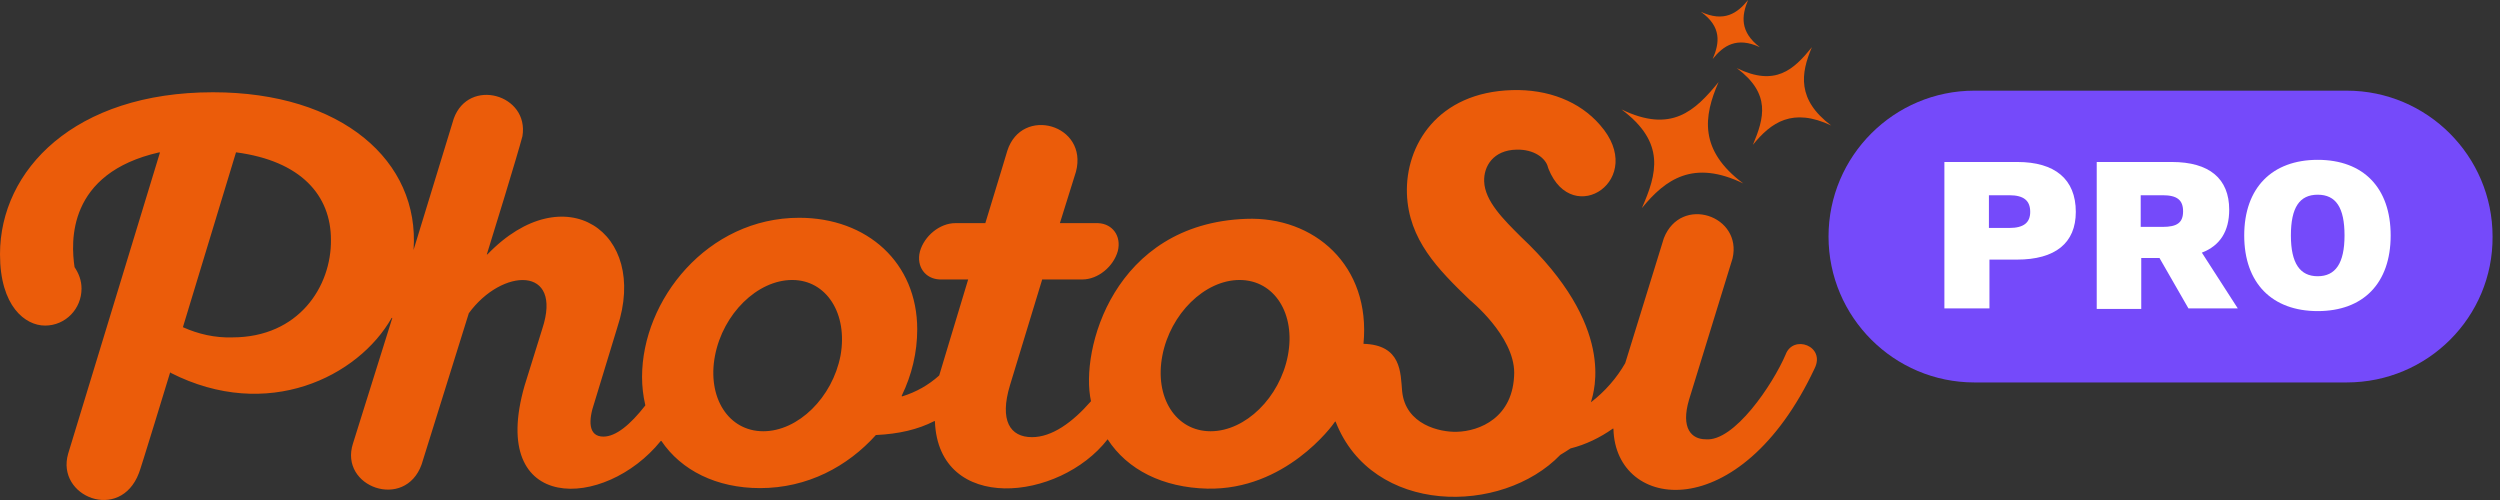 <svg width="180" height="36" viewBox="0 0 180 36" fill="none" xmlns="http://www.w3.org/2000/svg">
<rect x="0" y="0" width="180" height="36" fill="#333333" stroke="none"/>
<path d="M123.312 4.248C124.085 3.283 125.05 2.626 126.711 3.399C125.243 2.279 125.398 1.12 125.861 0C125.089 0.965 124.123 1.622 122.463 0.85C123.969 1.931 123.814 3.09 123.312 4.248Z" fill="#EB5C0A"/>
<path d="M118.215 14.984C119.914 12.899 121.922 11.47 125.514 13.208C122.308 10.813 122.656 8.38 123.737 5.909C122.038 7.994 120.339 9.616 116.747 7.878C119.952 10.273 119.296 12.513 118.215 14.984Z" fill="#EB5C0A"/>
<path d="M126.209 10.427C127.522 8.805 129.067 7.724 131.847 9.037C129.376 7.183 129.646 5.291 130.457 3.398C129.144 5.02 127.831 6.256 125.05 4.905C127.522 6.758 127.02 8.496 126.209 10.427Z" fill="#EB5C0A"/>
<path d="M128.565 25.527C127.638 27.69 124.857 31.823 122.81 31.629C121.806 31.629 120.995 30.857 121.613 28.772L124.741 18.615C125.475 15.525 121.034 14.019 119.798 17.147L117.017 26.145C116.399 27.227 115.55 28.192 114.546 28.965C114.777 28.154 116.361 23.481 109.487 17.031C108.289 15.834 106.899 14.482 106.86 13.053C106.822 11.972 107.517 10.813 109.178 10.775C110.452 10.736 111.302 11.393 111.456 12.049L111.495 12.165C113.233 16.491 118.639 12.899 115.202 8.998C113.735 7.299 111.456 6.411 108.869 6.488C103.501 6.643 101.183 10.466 101.299 13.942C101.415 17.263 103.539 19.387 105.818 21.588C105.818 21.588 109.023 24.176 109.023 26.841C108.985 30.085 106.513 31.05 104.891 31.089C103.694 31.127 101.183 30.587 100.952 28.154C100.836 26.841 100.913 24.832 98.171 24.755C98.712 19.117 94.618 15.564 89.713 15.757C80.174 16.104 77.741 25.219 78.552 28.887C77.201 30.432 75.733 31.475 74.304 31.475C72.721 31.475 71.948 30.278 72.721 27.729L75.038 20.121H77.934C79.054 20.121 80.174 19.194 80.483 18.074C80.754 16.993 80.097 16.104 79.054 16.066C79.054 16.066 77.857 16.066 76.312 16.066L77.471 12.358C78.359 8.96 73.57 7.608 72.528 10.852C72.528 10.852 71.832 13.169 70.944 16.066H68.781C67.662 16.066 66.542 16.993 66.233 18.113C65.962 19.194 66.619 20.082 67.662 20.121H69.708C68.627 23.674 67.662 26.918 67.623 27.034C66.85 27.729 65.962 28.231 64.958 28.54C64.92 28.54 64.92 28.501 64.92 28.501C65.653 26.995 66.04 25.373 66.04 23.712C66.04 18.924 62.448 15.68 57.543 15.68C50.939 15.68 46.228 21.588 46.228 27.149C46.228 27.806 46.305 28.501 46.459 29.158V29.196C45.378 30.587 44.335 31.436 43.447 31.436C42.327 31.436 42.366 30.239 42.791 29.003L44.451 23.558C46.73 16.684 40.628 12.59 35.105 18.306C35.067 18.344 35.028 18.306 35.067 18.267C35.376 17.302 37.306 11.007 37.615 9.809C38.118 6.797 33.754 5.561 32.672 8.535L29.776 17.997C30.239 11.586 24.601 6.643 15.332 6.643C5.368 6.643 0 12.242 0 18.306C0 22.052 1.815 23.442 3.244 23.442C4.712 23.442 5.87 22.245 5.87 20.777C5.87 20.198 5.677 19.696 5.368 19.233C5.098 17.417 4.827 12.474 11.47 10.968C11.509 10.968 11.509 10.968 11.509 11.007L4.905 32.672C4.016 35.762 8.651 37.615 10.002 34.062C10.041 34.062 12.242 26.841 12.242 26.841C12.242 26.802 12.281 26.802 12.281 26.841C19.271 30.394 25.798 27.111 28.192 22.901C28.231 22.863 28.27 22.901 28.231 22.94L25.412 31.938C24.408 35.067 29.158 36.766 30.355 33.444L33.754 22.554C36.148 19.271 40.551 19.117 39.044 23.674L37.77 27.767C35.105 37.036 43.563 36.727 47.579 31.745H47.618C49.047 33.869 51.596 35.144 54.724 35.144C58.123 35.144 61.019 33.599 63.066 31.32C63.066 31.32 63.066 31.32 63.104 31.32C64.688 31.243 66.078 30.934 67.275 30.316C67.314 30.316 67.314 30.316 67.314 30.355C67.584 36.998 76.274 36.109 79.749 31.629C81.178 33.831 83.727 35.105 86.933 35.182C92.533 35.298 95.931 30.664 96.124 30.355H96.163C98.789 37.113 108.135 37.113 112.344 32.749C112.344 32.749 113.04 32.325 113.078 32.286C114.16 32.016 115.202 31.514 116.129 30.857C116.168 30.857 116.168 30.857 116.168 30.896C116.322 36.804 125.282 37.963 130.65 26.532C131.461 24.91 129.105 24.06 128.565 25.527ZM16.722 24.292C15.486 24.33 14.289 24.06 13.169 23.558L16.993 10.968C21.704 11.586 23.828 14.096 23.828 17.263C23.867 20.623 21.511 24.292 16.722 24.292ZM60.517 25.605C59.938 28.617 57.466 31.05 54.956 31.05C52.445 31.05 50.901 28.617 51.48 25.605C52.059 22.592 54.531 20.159 57.041 20.159C59.513 20.159 61.058 22.592 60.517 25.605ZM92.726 25.605C92.146 28.617 89.675 31.05 87.165 31.05C84.654 31.05 83.109 28.617 83.689 25.605C84.268 22.592 86.74 20.159 89.25 20.159C91.76 20.159 93.305 22.592 92.726 25.605Z" fill="#EB5C0A"/>
<path d="M168.961 27.536H142.159C136.366 27.536 131.654 22.824 131.654 17.031C131.654 11.238 136.366 6.527 142.159 6.527H168.961C174.754 6.527 179.465 11.238 179.465 17.031C179.504 22.824 174.792 27.536 168.961 27.536Z" fill="#754AFA"/>
<path d="M149.458 15.255C149.458 17.495 147.99 18.692 145.21 18.692H143.24V22.206H139.996V11.663H145.248C147.952 11.663 149.458 12.899 149.458 15.255ZM146.175 15.255C146.175 14.444 145.712 14.057 144.669 14.057H143.202V16.413H144.669C145.712 16.413 146.175 16.027 146.175 15.255Z" fill="white"/>
<path d="M155.483 18.576H154.17V22.245H150.964V11.663H156.371C159.074 11.663 160.503 12.86 160.503 15.1C160.503 16.645 159.847 17.688 158.534 18.19L161.121 22.206H157.568L155.483 18.576ZM154.131 16.336H155.714C156.757 16.336 157.182 16.027 157.182 15.216C157.182 14.405 156.757 14.057 155.714 14.057H154.131V16.336Z" fill="white"/>
<path d="M172.128 16.954C172.128 20.391 170.158 22.399 166.875 22.399C163.593 22.399 161.584 20.391 161.584 16.954C161.584 13.517 163.593 11.508 166.875 11.508C170.158 11.508 172.128 13.517 172.128 16.954ZM164.944 16.954C164.944 18.962 165.601 19.889 166.875 19.889C168.15 19.889 168.806 18.962 168.806 16.954C168.806 14.946 168.188 14.019 166.875 14.019C165.562 14.019 164.944 14.946 164.944 16.954Z" fill="white"/>
</svg>
